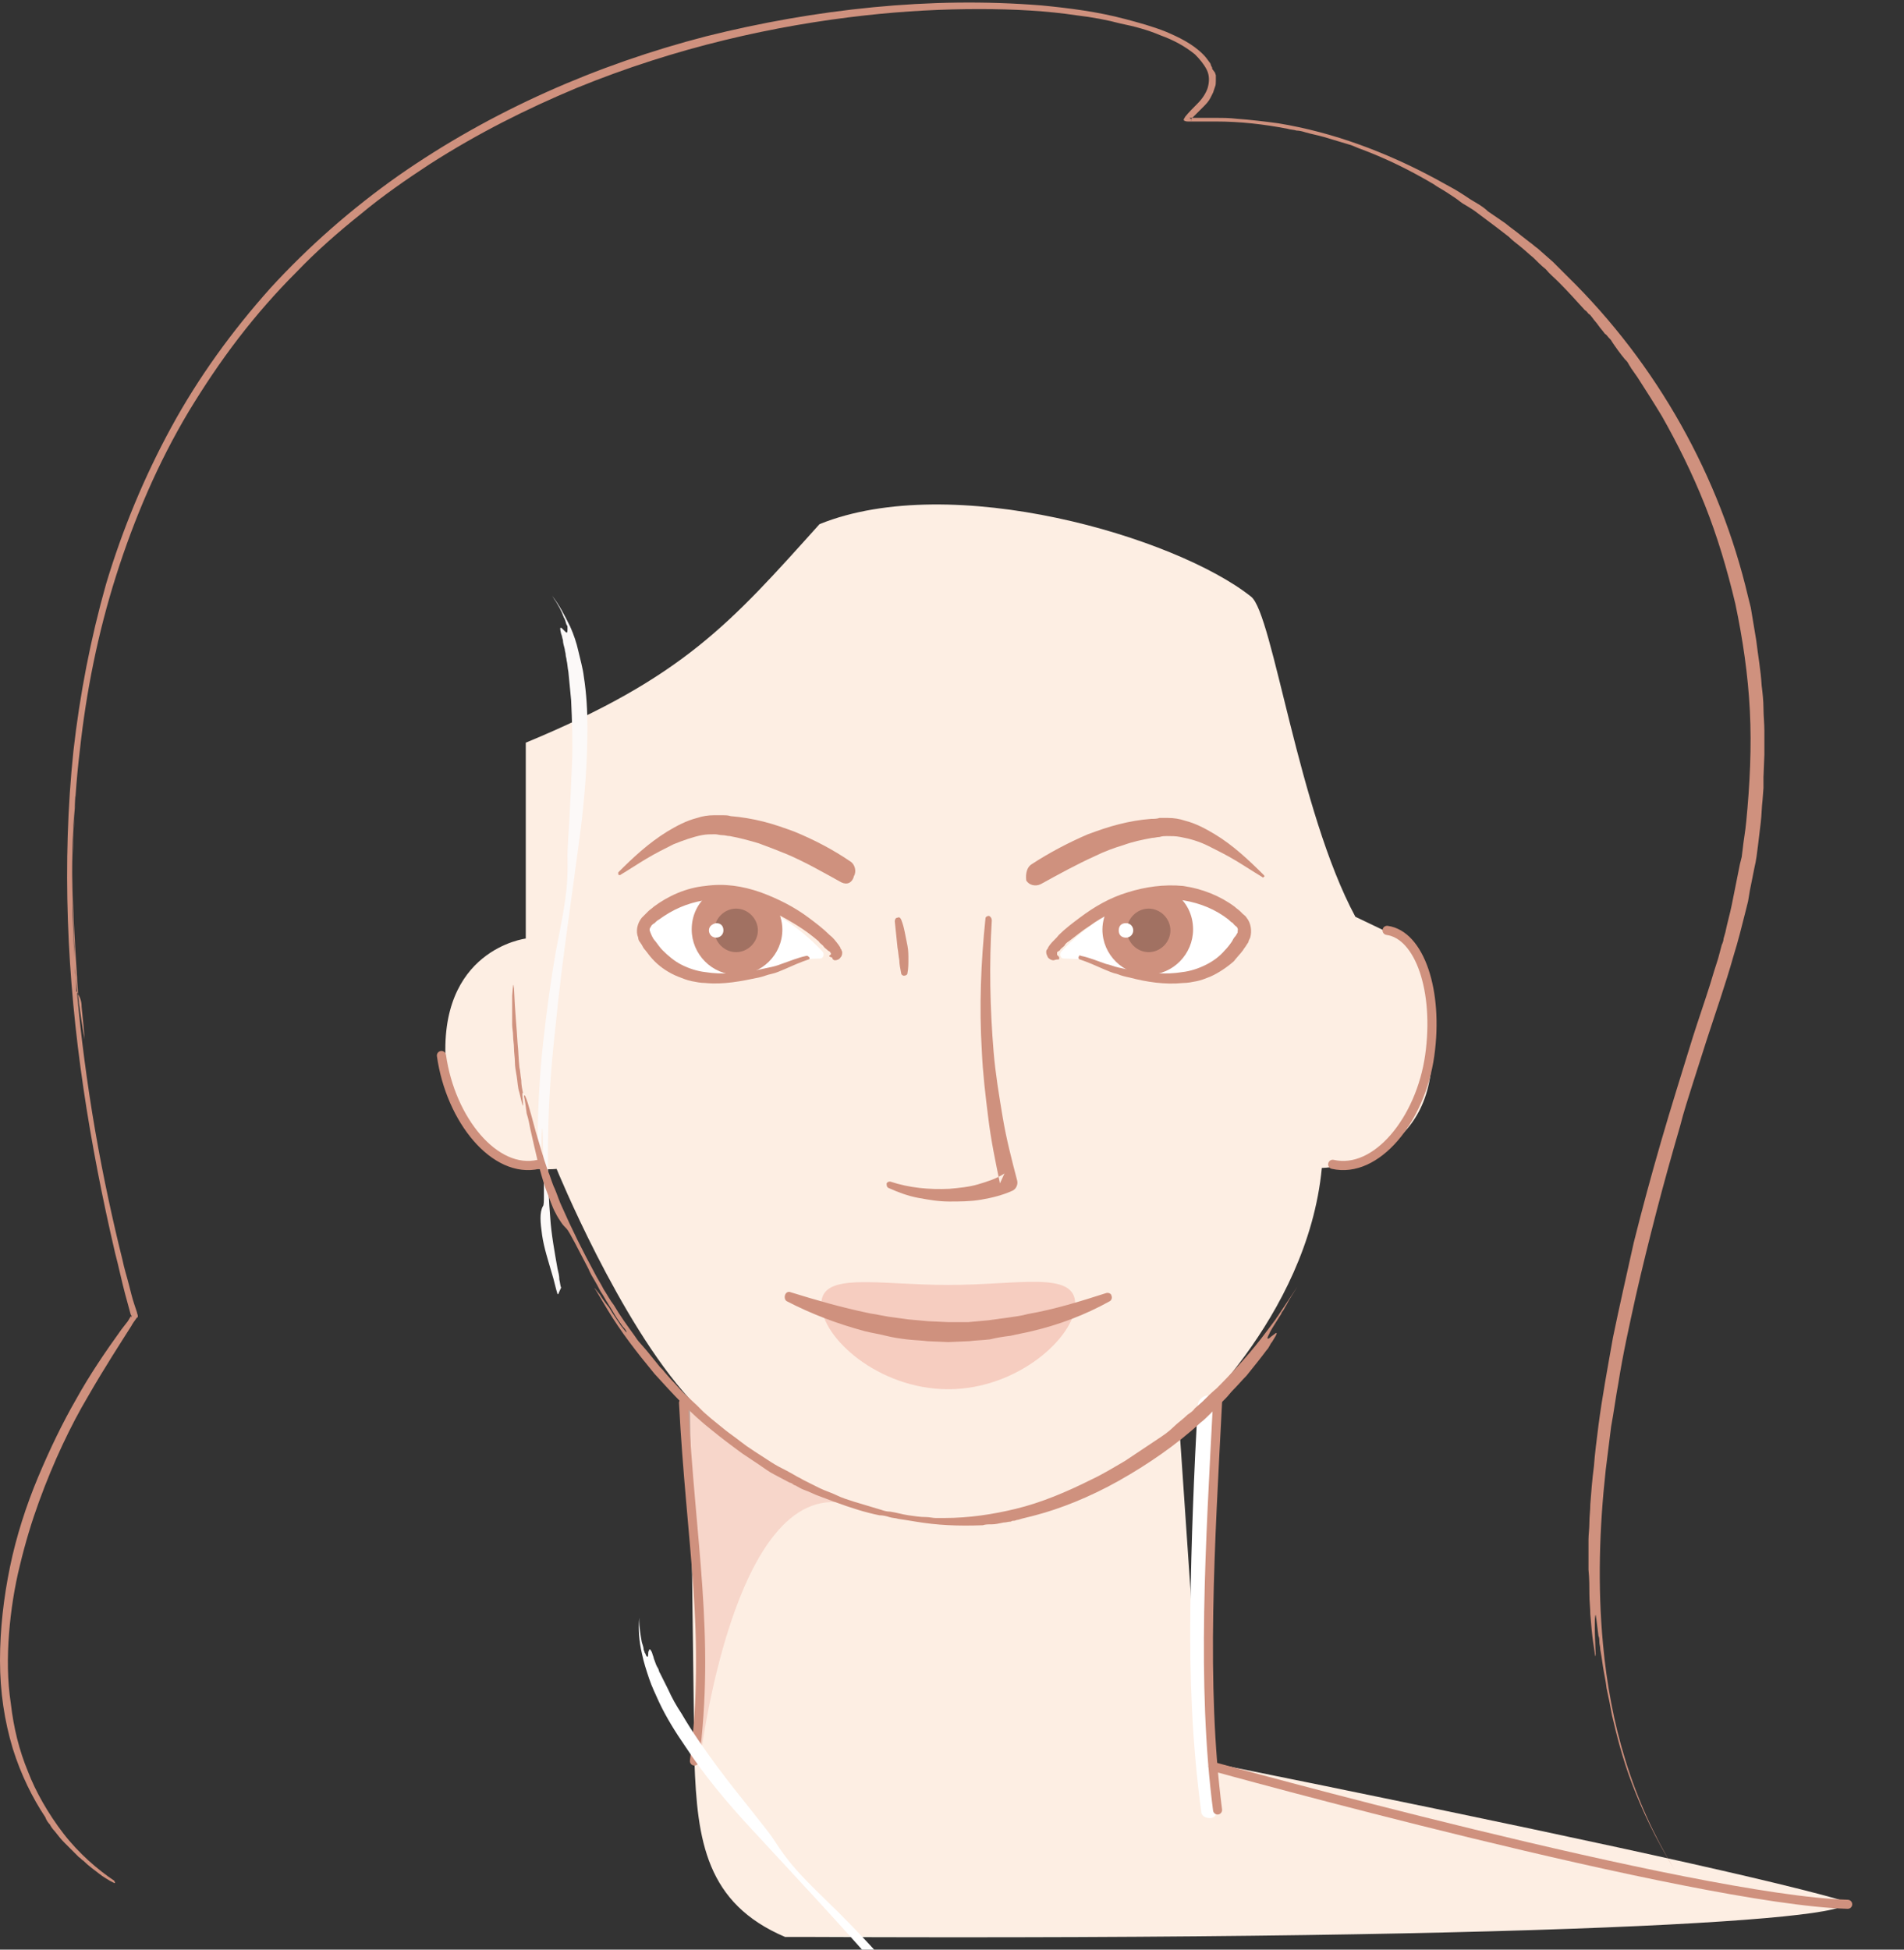 <?xml version="1.0" encoding="utf-8"?>
<!-- Generator: Adobe Illustrator 25.2.1, SVG Export Plug-In . SVG Version: 6.00 Build 0)  -->
<svg version="1.1" id="Layer_1" xmlns="http://www.w3.org/2000/svg" xmlns:xlink="http://www.w3.org/1999/xlink" x="0px" y="0px"
	 viewBox="0 0 210 215" style="enable-background:new 0 0 210 215;" xml:space="preserve">
<rect x="0" y="0" width="210" height="215" fill="#333333" stroke="none"/>
<style type="text/css">
	.st0{fill-rule:evenodd;clip-rule:evenodd;fill:#FDEEE3;}
	.st1{opacity:0.712;fill-rule:evenodd;clip-rule:evenodd;fill:#F6CDC0;enable-background:new    ;}
	.st2{fill-rule:evenodd;clip-rule:evenodd;fill:#FFFFFF;}
	.st3{fill:none;stroke:#CF917E;stroke-width:1;stroke-linecap:round;stroke-linejoin:round;}
	.st4{fill-rule:evenodd;clip-rule:evenodd;fill:#FCF9F8;}
	.st5{fill-rule:evenodd;clip-rule:evenodd;fill:#CF917E;}
	.st6{fill:none;stroke:#CF917E;stroke-width:1.011;stroke-linecap:round;stroke-linejoin:round;}
	.st7{fill-rule:evenodd;clip-rule:evenodd;fill:#F6CDC0;}
	.st8{opacity:0.225;fill-rule:evenodd;clip-rule:evenodd;enable-background:new    ;}
</style>
<g id="Design">
	<g id="Booking" transform="translate(-489, -792)">
		<g id="Group-22" transform="translate(489, 792)">
			<g id="Group-74" transform="translate(0.09, 0)">
				<path id="Fill-1" class="st0" d="M88.8,213.6c86,0.4,120.8-2.2,113.7-4.2c-8.9-2.5-32.3-7.6-70-15.2l-2.5-36.6
					c0,0,14.1-12.1,15.7-28.8c0,0,11.3-0.2,12.1-11.4s-3.8-14.1-3.8-14.1l-4.6-2.2c-6.3-11.7-9.1-33.4-11.5-35.3
					c-8.3-6.6-33-13.9-47.6-8c-9.8,10.9-15,16.9-32.4,24.1v21.6c0,0-9.8,1.2-8.8,14c1.3,12.8,12.2,11.4,12.2,11.4
					s6.9,16.9,14.7,25.4l0.5,39.9c0.3,8.8,1.3,15.7,10,19.4"/>
				<path id="Fill-1_1_" class="st1" d="M76.1,154.8c-0.9-1,0.4,5.8,0.5,18.4c0.2,21.1-0.5,21.6,0.5,21.1c0,0,3.6-31.1,16.1-28.5
					c-4.2-1.5-7.1-2.7-8.7-3.8C82.4,160.5,79.6,158.1,76.1,154.8z"/>
				<path id="Fill-3" class="st2" d="M132.4,199.8c-1-7.4-1.3-14.9-1.2-22.4s0.4-14.9,0.8-22.3c0-0.7,0.6-1.3,1.4-1.2
					c0.7,0,1.3,0.6,1.2,1.4l0,0c-0.5,7.4-1,14.8-1.2,22.2s-0.1,14.8,0.7,22.1l0,0c0.1,0.5-0.3,0.9-0.7,0.9
					C132.8,200.5,132.4,200.2,132.4,199.8"/>
				<path id="Stroke-5" class="st3" d="M134.2,199.6c-1.8-13.9-0.8-29.5,0-45"/>
				<path id="Stroke-7" class="st3" d="M75.3,154.7c0.8,15.5,3,25.6,1.2,39.5"/>
				<path id="Stroke-9" class="st3" d="M133.7,194.8c0,0,53,14.7,70,15.2"/>
				<path id="Fill-19" class="st2" d="M113.7,241.9c0,0.2-0.2,0-0.4-0.4c-0.1-0.2-0.2-0.5-0.4-0.8c-0.2-0.3-0.3-0.7-0.5-1.1
					c-0.7-1.6-1.7-3.6-2.6-5.1c-1.8-3-3.8-5.9-5.9-8.8c-2.1-2.8-4.4-5.6-6.8-8.3c-4.7-5.4-9.6-10.6-14.3-15.7
					c-2.7-2.9-5.2-5.9-7.3-9.1c-1.1-1.6-2.1-3.2-2.9-4.9c-0.4-0.9-0.8-1.7-1.1-2.6c-0.3-0.9-0.6-1.8-0.8-2.8
					c-0.3-1.3-0.4-2.6-0.3-3.9c0,1.2,0.2,2.1,0.3,2.7c0.1,0.3,0.2,0.6,0.2,0.8c0,0.1,0.1,0.2,0.1,0.3s0.1,0.1,0.1,0.2
					c0.2,0.5,0.3,0.3,0.3,0c0-0.1,0-0.3,0.1-0.4c0-0.1,0.1-0.2,0.1-0.1c0.1,0.1,0.2,0.2,0.3,0.6c0.1,0.2,0.1,0.4,0.2,0.6
					c0.1,0.3,0.2,0.6,0.4,0.9c0.1,0.2,0.1,0.4,0.2,0.5c0.1,0.2,0.2,0.4,0.3,0.6c0.2,0.4,0.4,0.8,0.6,1.2c0.4,0.9,0.9,1.8,1.5,2.7
					c1.1,1.9,2.5,3.9,3.9,5.8c1.4,1.9,2.8,3.6,3.9,5s2,2.5,2.3,3c2,3.1,3.4,4.4,7.1,8c2,2,4.5,4.6,6.9,7.5c2.4,2.8,4.9,5.9,7,9
					c0.7,0.9,0.9,1.4,0.9,1.5s-0.2-0.1-0.4-0.4c-0.4-0.5-3.5-4.7-1.2-1.2c0.3,0.5,1.2,1.8,2,3.1c0.2,0.3,0.4,0.6,0.6,0.9
					c0.2,0.3,0.4,0.6,0.5,0.8c0.3,0.5,0.6,0.8,0.7,0.9c0.7,0.3,1.3,1.3,1.9,2.6c0.6,1.2,1.1,2.8,1.6,4.2c0.1,0.3,0.2,0.7,0.4,1.1
					C113.5,241.2,113.6,241.6,113.7,241.9"/>
				<path id="Fill-21" class="st4" d="M61.4,142.7c-0.1-0.3-0.2-0.7-0.3-1.1c-0.1-0.4-0.2-0.8-0.3-1.1c-0.4-1.4-0.9-2.9-1.1-4.3
					c-0.2-1.4-0.3-2.5,0.1-3.2c0.1-0.1,0.1-0.6,0.1-1.1c0-0.3,0-0.6,0-1s0-0.7,0-1.1c0-1.5-0.1-3.1-0.1-3.7c-0.1-4.3-0.2,1-0.3,1.6
					c-0.1,0.4-0.1,0.7-0.2,0.6c0-0.1-0.1-0.6-0.1-1.8c0-3.7,0.2-7.7,0.6-11.4c0.4-3.7,0.9-7.2,1.4-10.1c1-5.1,1.4-7,1.3-10.7
					c0-0.6,0.1-2,0.2-3.8c0.1-1.8,0.2-4,0.3-6.3s0-4.8-0.1-7c-0.1-1.1-0.2-2.1-0.3-3.1c-0.1-0.5-0.1-0.9-0.2-1.3
					c0-0.2-0.1-0.4-0.1-0.6s-0.1-0.4-0.1-0.6c-0.1-0.4-0.2-0.7-0.2-1c-0.1-0.3-0.1-0.5-0.2-0.7c-0.1-0.4-0.1-0.5-0.1-0.6
					s0.1-0.1,0.2,0c0.1,0.1,0.2,0.2,0.3,0.3c0.2,0.2,0.3,0.3,0.3-0.2c0-0.1,0-0.1,0-0.2s0-0.2-0.1-0.3c-0.1-0.2-0.1-0.5-0.3-0.8
					c-0.2-0.6-0.6-1.4-1.3-2.4c0.8,1,1.4,2.2,2,3.4c0.4,0.9,0.7,1.8,0.9,2.7c0.2,0.9,0.5,1.9,0.6,2.8c0.3,1.9,0.4,3.8,0.4,5.7
					c0,3.8-0.3,7.7-0.8,11.6c-0.9,6.9-2,14-2.7,21.1c-0.4,3.6-0.7,7.1-0.8,10.7s-0.1,7.1,0.2,10.6c0.1,1.7,0.5,3.9,0.8,5.6
					c0.1,0.4,0.2,0.8,0.2,1.2c0.1,0.4,0.1,0.7,0.2,0.9C61.5,142.6,61.5,142.8,61.4,142.7"/>
				<g id="Group-25" transform="translate(0, 0.268)">
				</g>
				<path id="Fill-28" class="st5" d="M57.7,120.9c0.1-0.6,0.6,1.3,1.3,3.9c0.4,1.3,0.8,2.8,1.3,4.2c0.3,0.7,0.5,1.5,0.8,2.1
					c0.3,0.7,0.5,1.4,0.8,2c1.1,2.5,2.3,4.9,3.6,7.3c0.3,0.6,0.7,1.2,1,1.8c0.4,0.6,0.7,1.2,1.1,1.7c0.7,1.2,1.5,2.3,2.3,3.4
					c0.2,0.3,0.4,0.6,0.6,0.8l0.7,0.8l1.3,1.6c0.2,0.3,0.5,0.5,0.7,0.8l0.7,0.8c0.5,0.5,0.9,1,1.4,1.5l1.5,1.4l0.7,0.7l0.8,0.7
					l1.6,1.3c0.5,0.4,1.1,0.8,1.6,1.2l0.8,0.6c0.3,0.2,0.6,0.4,0.9,0.6l1.7,1.1c0.6,0.4,1.2,0.7,1.8,1l0.9,0.5
					c0.3,0.2,0.6,0.3,0.9,0.5c0.6,0.3,1.2,0.6,1.8,0.9c0.6,0.3,1.3,0.5,1.9,0.8s1.3,0.5,1.9,0.7l1,0.3c0.3,0.1,0.7,0.2,1,0.3l1,0.3
					c0.3,0.1,0.6,0.2,1,0.2c0.7,0.1,1.3,0.3,2,0.4c0.7,0.1,1.3,0.2,2,0.2c0.3,0,0.7,0.1,1,0.1h1c2.7,0,5.3-0.4,7.8-1
					c2.9-0.7,5.7-1.9,8.3-3.2c1.3-0.6,2.6-1.4,3.8-2.1c0.6-0.4,1.2-0.8,1.8-1.2c0.3-0.2,0.6-0.4,0.9-0.6l0.9-0.6
					c0.6-0.4,1.2-0.8,1.7-1.3s1.1-0.9,1.6-1.4c0.3-0.2,0.6-0.4,0.8-0.7l0.8-0.7c0.5-0.5,1-1,1.6-1.5c2-2,3.9-4.1,5.6-6.4l0.9-1.2
					c0.1-0.2,0.3-0.4,0.4-0.6l0.4-0.6l1.6-2.4c-0.5,0.8-0.9,1.4-1.2,2c-0.2,0.3-0.3,0.6-0.5,0.8c-0.1,0.3-0.3,0.5-0.4,0.7
					c-0.5,0.8-0.9,1.4-1,1.7c-0.4,0.7-0.1,0.6,0.2,0.3c0.3-0.2,0.7-0.6,0.6-0.3c0,0.1-0.2,0.4-0.5,0.9c-0.2,0.2-0.3,0.6-0.6,0.9
					c-0.3,0.4-0.6,0.8-1,1.3s-0.8,1-1.2,1.5c-0.5,0.5-1,1.1-1.5,1.6c-0.3,0.3-0.5,0.6-0.8,0.9c-0.3,0.3-0.6,0.6-0.9,0.9
					c-0.3,0.3-0.6,0.6-0.9,0.9c-0.3,0.3-0.6,0.6-1,0.9c-2.6,2.4-5.8,4.6-9,6.4c-3.2,1.8-6.5,3.1-9.2,3.8c-0.7,0.2-1.3,0.3-1.9,0.5
					c-0.2,0-0.3,0.1-0.4,0.1s-0.3,0-0.4,0.1c-0.3,0-0.5,0.1-0.8,0.1c-0.5,0.1-0.9,0.2-1.3,0.2s-0.7,0-1,0.1c-2.8,0.1-5,0-7.4-0.4
					c-0.6-0.1-1.2-0.2-1.9-0.3c-0.3-0.1-0.7-0.1-1-0.2c-0.3-0.1-0.7-0.2-1.1-0.2c-1.5-0.3-3.1-0.8-5-1.5c-0.5-0.2-1.1-0.4-1.6-0.6
					c-0.6-0.2-1.1-0.5-1.7-0.7c-0.3-0.1-0.6-0.3-0.8-0.4c-0.1-0.1-0.3-0.1-0.4-0.2c-0.1-0.1-0.3-0.2-0.4-0.2
					c-0.6-0.3-1.1-0.6-1.7-0.9c-0.6-0.3-1.1-0.7-1.7-1.1c-0.3-0.2-0.6-0.4-0.9-0.6c-0.3-0.2-0.6-0.4-0.9-0.6
					c-1.1-0.8-2.3-1.7-3.4-2.6c-2.3-1.8-4.3-4-6.3-6.2c-1.9-2.3-3.7-4.6-5.2-7.1c-0.9-1.5-1.3-2.2-1.4-2.3c-0.1-0.2,0.2,0.2,0.6,0.7
					c0.1,0.2,0.5,0.8,1,1.4c0.4,0.7,0.9,1.4,1.3,2c0.4,0.5,0.7,0.9,0.6,0.7c0-0.1-0.1-0.3-0.4-0.6c-0.2-0.3-0.6-0.8-1-1.5
					c-0.2-0.4-0.7-1.1-1.2-2c-0.3-0.4-0.5-0.9-0.8-1.4s-0.6-1-0.8-1.5c-1.1-2.1-2.1-4.1-2.4-4.4c-0.2-0.2-0.4-0.4-0.6-0.7
					c-0.2-0.3-0.4-0.6-0.6-1c-0.4-0.7-0.7-1.7-1.1-2.7c-0.7-2-1.2-4.4-1.7-6.6c-0.1-0.5-0.2-1.1-0.4-1.7
					C57.9,122,57.8,121.3,57.7,120.9"/>
				<path id="Fill-30" class="st5" d="M57.6,120.6c-0.3-0.7,0.4,3.4-0.4-0.1c-0.2-0.6-0.2-1.2-0.3-1.8c-0.1-0.6-0.2-1.1-0.2-1.6
					s-0.1-1-0.1-1.5s-0.1-0.9-0.1-1.4c0-0.4-0.1-0.8-0.1-1.2c0-0.4,0-0.8,0-1.2c0-0.4,0-0.7,0-1.1c0-0.3,0-0.7,0-0.9
					c0.1-1.1,0.1-1.6,0.2-0.8c0.1,2.5,0.3,4.3,0.4,6.1c0.1,0.9,0.1,1.7,0.2,2.6c0.1,0.4,0.1,0.9,0.2,1.4
					C57.4,119.6,57.5,120.1,57.6,120.6"/>
				<path id="Fill-34" class="st5" d="M109.3,101.5c-0.3,4.8-0.2,9.7,0.2,14.5c0.2,2.4,0.6,4.8,1,7.2c0.4,2.4,1,4.7,1.6,7
					c0.1,0.4-0.1,0.9-0.5,1.1l0,0l0,0c-1.1,0.5-2.3,0.8-3.5,1s-2.3,0.2-3.5,0.2s-2.3-0.2-3.4-0.4s-2.2-0.6-3.3-1.1
					c-0.2-0.1-0.2-0.3-0.2-0.5c0.1-0.2,0.3-0.2,0.4-0.2l0,0c2.1,0.7,4.3,0.9,6.5,0.8c1.1-0.1,2.2-0.2,3.2-0.5s2-0.6,2.9-1.2l0,0
					l-0.5,1.1c-0.5-2.4-1-4.8-1.3-7.3c-0.3-2.4-0.6-4.9-0.7-7.3c-0.3-4.9-0.1-9.8,0.4-14.6c0-0.2,0.2-0.3,0.4-0.3
					C109.2,101.1,109.3,101.3,109.3,101.5"/>
				<path id="Fill-36" class="st5" d="M99.3,101.4c0.2,0.5,0.3,0.9,0.4,1.4s0.2,1,0.3,1.5c0.1,0.5,0.1,1,0.1,1.5s0,1-0.1,1.5
					c0,0.2-0.2,0.3-0.4,0.3c-0.1,0-0.3-0.1-0.3-0.3l0,0c-0.1-0.5-0.2-1-0.2-1.4c-0.1-0.5-0.1-0.9-0.2-1.4c-0.1-1-0.2-1.9-0.3-2.9
					c0-0.2,0.1-0.4,0.3-0.4C99.1,101.1,99.2,101.2,99.3,101.4"/>
				<path id="Stroke-38" class="st6" d="M59.3,128.4c-4.8,1.1-9.7-4.9-10.7-12"/>
				<path id="Stroke-40" class="st6" d="M146.9,128.4c4.8,1.1,9.7-4.9,10.7-12s-1.1-13.3-4.7-13.8"/>
				<path id="Fill-42" class="st7" d="M118.5,143.8c0,3.6-6.3,9.4-14,9.4s-14-5.7-14-9.4c0-3.6,6.3-2.1,14-2.1
					C112.3,141.7,118.5,140.1,118.5,143.8"/>
				<path id="Fill-44" class="st5" d="M87.1,142.5c2.9,0.9,5.7,1.7,8.6,2.3c0.4,0.1,0.7,0.1,1.1,0.2l1.1,0.2
					c0.7,0.1,1.5,0.2,2.2,0.3l2.2,0.2l2.2,0.1h2.2l2.2-0.2c0.7-0.1,1.5-0.2,2.2-0.3s1.5-0.2,2.2-0.4c2.9-0.5,5.8-1.4,8.6-2.3l0,0
					c0.3-0.1,0.6,0.1,0.6,0.3c0.1,0.2,0,0.5-0.2,0.6c-2.7,1.5-5.6,2.6-8.6,3.3c-0.8,0.2-1.5,0.3-2.3,0.5c-0.8,0.1-1.5,0.2-2.3,0.4
					c-0.8,0.1-1.5,0.1-2.3,0.2l-2.3,0.1l-2.3-0.1c-0.8-0.1-1.5-0.1-2.3-0.2c-0.8-0.1-1.5-0.2-2.3-0.4s-1.5-0.3-2.3-0.5
					c-3-0.8-5.9-1.9-8.6-3.3c-0.2-0.1-0.3-0.4-0.2-0.7C86.6,142.5,86.9,142.4,87.1,142.5L87.1,142.5z"/>
				<path id="Fill-50" class="st5" d="M92.7,97.3c-2-1.1-3.9-2.2-6-3.1c-1-0.4-2-0.8-3.1-1.2c-1-0.3-2.1-0.6-3.2-0.8
					c-0.3,0-0.5-0.1-0.8-0.1S79,92,78.8,92c-0.5,0-1,0-1.5,0.1c-1,0.2-2.1,0.6-3.1,1c-1,0.5-2,1-3,1.6s-1.9,1.2-2.9,1.8
					c-0.1,0-0.2,0-0.2-0.1s0-0.1,0-0.2l0,0c1.6-1.6,3.3-3.2,5.4-4.5c1-0.6,2.1-1.2,3.3-1.5c0.6-0.2,1.2-0.3,1.9-0.3h0.2h0.2h0.5
					c0.3,0,0.6,0,0.9,0.1c1.2,0.1,2.4,0.3,3.6,0.6c1.2,0.3,2.3,0.7,3.4,1.1c2.2,0.9,4.3,2,6.2,3.3c0.5,0.3,0.7,1.1,0.4,1.6
					C93.9,97.4,93.3,97.6,92.7,97.3L92.7,97.3z"/>
				<path id="Fill-1-Copy" class="st2" d="M90.4,105.7c0.3,0,0.5-0.5,0.2-0.8c-5.1-5.4-12.9-8.7-19.2-3c-0.3,0.3-0.5,0.6-0.5,1
					c0,0.2,0.1,0.4,0.2,0.6c2.9,5.3,8.2,4.8,12.7,3.7c1.4-0.4,2.8-1.1,4-1.4"/>
				<path id="Fill-1_2_" class="st2" d="M117.2,105.7c-0.3,0-0.5-0.5-0.2-0.8c5.1-5.4,12.9-8.7,19.2-3c0.3,0.3,0.5,0.6,0.5,1
					c0,0.2-0.1,0.4-0.2,0.6c-2.9,5.3-8.2,4.8-12.7,3.7c-1.4-0.4-2.8-1.1-4-1.4"/>
				<path id="Fill-52" class="st5" d="M91.5,105.3C91.6,105.3,91.5,105.3,91.5,105.3c0.1-0.1,0.1-0.2,0-0.2c0,0,0,0,0-0.1l0,0l0,0
					l0,0l-0.3-0.2c-0.2-0.2-0.4-0.3-0.5-0.5c-0.2-0.2-0.4-0.3-0.5-0.5c-0.7-0.6-1.5-1.2-2.3-1.7c-1.6-1-3.3-1.9-5-2.4
					c-1.8-0.5-3.6-0.7-5.4-0.4c-1.8,0.3-3.4,1-4.9,2.1c-0.2,0.1-0.4,0.3-0.5,0.4c-0.2,0.1-0.4,0.3-0.4,0.4c-0.1,0.1-0.2,0.3-0.1,0.5
					c0,0,0.1,0.3,0.2,0.5s0.2,0.4,0.4,0.6c0.3,0.4,0.5,0.7,0.8,1c0.6,0.6,1.3,1.2,2.1,1.6c0.8,0.4,1.7,0.7,2.6,0.8
					c1.8,0.3,3.7,0.1,5.6-0.2c0.5-0.1,0.9-0.2,1.4-0.3c0.5-0.1,0.9-0.2,1.4-0.4c0.9-0.3,1.8-0.7,2.8-0.9c0.1,0,0.2,0.1,0.3,0.2
					c0,0.1,0,0.2-0.1,0.2l0,0c-0.9,0.3-1.8,0.7-2.7,1.1c-0.5,0.2-0.9,0.4-1.4,0.5s-0.9,0.3-1.4,0.4c-1.9,0.4-3.9,0.8-5.9,0.6
					c-0.5,0-1-0.1-1.5-0.2s-1-0.3-1.5-0.5c-1-0.4-1.9-1-2.6-1.7c-0.4-0.4-0.7-0.8-1-1.2c-0.2-0.2-0.3-0.4-0.4-0.6l-0.2-0.3
					c-0.1-0.1-0.2-0.3-0.2-0.5c-0.3-0.7-0.1-1.6,0.4-2.2c0.1-0.1,0.3-0.3,0.4-0.4l0.3-0.3c0.2-0.2,0.4-0.3,0.6-0.5
					c1.6-1.2,3.6-2.1,5.7-2.3c2.1-0.3,4.1,0,6.1,0.7c1.9,0.7,3.7,1.6,5.3,2.8c0.8,0.6,1.6,1.2,2.3,1.9c0.4,0.3,0.7,0.7,1,1.1
					l0.2,0.3l0,0v0.1l0.1,0.1c0,0.1,0.1,0.2,0.1,0.3c0,0.2,0,0.4-0.2,0.6c-0.1,0.2-0.4,0.3-0.6,0.3c-0.1,0-0.3-0.1-0.3-0.3
					C91.3,105.5,91.3,105.4,91.5,105.3L91.5,105.3z"/>
				<path id="Fill-54" class="st5" d="M78.1,98.6c-1.2,0.9-1.9,2.3-1.9,3.9c0,2.7,2.2,5,5,5c2.7,0,5-2.2,5-5c0-0.9-0.3-1.8-0.7-2.6"
					/>
				<path id="Fill-56" class="st8" d="M78.7,102.6c0,1.3,1.1,2.4,2.4,2.4s2.4-1.1,2.4-2.4s-1.1-2.4-2.4-2.4S78.7,101.3,78.7,102.6"
					/>
				<path id="Fill-58" class="st2" d="M78.1,102.6c0,0.4,0.3,0.8,0.8,0.8c0.4,0,0.8-0.3,0.8-0.8s-0.3-0.8-0.8-0.8
					C78.4,101.9,78.1,102.2,78.1,102.6"/>
				<path id="Fill-64" class="st5" d="M113.7,95.3c2-1.3,4.1-2.4,6.2-3.3c1.1-0.4,2.2-0.8,3.4-1.1c1.2-0.3,2.3-0.5,3.6-0.6
					c0.3,0,0.6,0,0.9-0.1h0.5h0.2h0.2c0.7,0,1.3,0.1,1.9,0.3c1.2,0.3,2.3,0.9,3.3,1.5c2,1.2,3.8,2.9,5.4,4.5l0,0
					c0.1,0.1,0.1,0.2,0,0.2c-0.1,0.1-0.1,0.1-0.2,0c-1-0.6-1.9-1.2-2.9-1.8c-1-0.6-2-1.1-3-1.6s-2-0.8-3.1-1c-0.5-0.1-1-0.1-1.5-0.1
					c-0.2,0-0.5,0-0.8,0.1c-0.3,0-0.5,0.1-0.8,0.1c-1.1,0.2-2.1,0.4-3.2,0.8c-1,0.3-2.1,0.7-3.1,1.2c-2,0.9-4,2-6,3.1l0,0
					c-0.6,0.3-1.3,0.1-1.6-0.4C113,96.3,113.2,95.6,113.7,95.3"/>
				<path id="Fill-66" class="st5" d="M116.1,105.9c-0.2,0-0.4-0.1-0.6-0.3c-0.1-0.2-0.2-0.4-0.2-0.6c0-0.1,0-0.2,0.1-0.3
					c0,0,0-0.1,0.1-0.1v-0.1l0,0l0.2-0.3c0.3-0.4,0.7-0.7,1-1.1c0.7-0.7,1.5-1.3,2.3-1.9c1.6-1.2,3.3-2.2,5.3-2.8
					c1.9-0.6,4-0.9,6.1-0.7c2.1,0.3,4.1,1.1,5.7,2.3c0.2,0.2,0.4,0.3,0.6,0.5l0.3,0.3c0.1,0.1,0.3,0.2,0.4,0.4
					c0.5,0.6,0.6,1.5,0.4,2.2c-0.1,0.2-0.2,0.4-0.2,0.5l-0.2,0.3c-0.1,0.2-0.3,0.4-0.4,0.6c-0.3,0.4-0.7,0.8-1,1.2
					c-0.8,0.7-1.7,1.3-2.6,1.7c-0.5,0.2-1,0.4-1.5,0.5s-1,0.2-1.5,0.2c-2,0.2-4-0.1-5.9-0.6c-0.5-0.1-0.9-0.2-1.4-0.4
					c-0.5-0.1-0.9-0.3-1.4-0.5c-0.9-0.4-1.8-0.8-2.7-1.1l0,0c-0.1,0-0.2-0.2-0.1-0.3c0-0.1,0.1-0.2,0.2-0.1c1,0.2,1.9,0.6,2.8,0.9
					c0.5,0.1,0.9,0.3,1.4,0.4s0.9,0.2,1.4,0.3c1.9,0.3,3.8,0.5,5.6,0.2c0.9-0.1,1.8-0.4,2.6-0.8s1.5-0.9,2.1-1.6
					c0.3-0.3,0.6-0.7,0.8-1c0.1-0.2,0.2-0.4,0.4-0.6c0.1-0.2,0.3-0.4,0.2-0.5c0.1-0.2,0-0.4-0.1-0.5c0,0-0.3-0.2-0.4-0.4
					c-0.2-0.1-0.4-0.3-0.5-0.4c-1.4-1.1-3.1-1.8-4.9-2.1c-1.8-0.3-3.6-0.1-5.4,0.4s-3.5,1.3-5,2.4c-0.8,0.5-1.5,1.1-2.3,1.7
					c-0.2,0.1-0.4,0.3-0.5,0.5c-0.2,0.2-0.4,0.3-0.5,0.5l-0.3,0.2l0,0l0,0l0,0c0,0,0,0,0,0.1v0.1c0,0,0,0,0,0.1l0.1,0.1
					c0.1,0.1,0.2,0.2,0.1,0.4C116.3,105.8,116.2,105.9,116.1,105.9"/>
				<path id="Fill-68" class="st5" d="M129.6,98.6c1.2,0.9,1.9,2.3,1.9,3.9c0,2.7-2.2,5-5,5c-2.7,0-5-2.2-5-5c0-0.9,0.3-1.8,0.7-2.6
					"/>
				<path id="Fill-70" class="st8" d="M129,102.6c0,1.3-1.1,2.4-2.4,2.4s-2.4-1.1-2.4-2.4s1.1-2.4,2.4-2.4S129,101.3,129,102.6"/>
				<path id="Fill-72" class="st2" d="M124.9,102.6c0,0.4-0.3,0.8-0.8,0.8s-0.8-0.3-0.8-0.8s0.3-0.8,0.8-0.8
					S124.9,102.2,124.9,102.6"/>
			</g>
			<path id="Fill-23" class="st5" d="M12.1,207.4c-0.3-0.2-0.7-0.4-1.2-0.8c-0.5-0.4-1.1-0.8-1.7-1.4c-0.2-0.1-0.3-0.3-0.5-0.4
				c-0.2-0.2-0.3-0.3-0.5-0.5c-0.3-0.3-0.7-0.7-1.1-1.1c-0.4-0.4-0.7-0.8-1.1-1.3c-0.2-0.2-0.4-0.5-0.5-0.7
				c-0.2-0.2-0.4-0.5-0.5-0.8c-1.4-2.1-2.7-4.7-3.6-7.6c-0.9-3-1.4-6.2-1.4-9.7c0-3.4,0.4-6.9,1.1-10.3c0.7-3.4,1.8-6.8,3.1-9.9
				c1.3-3.1,2.7-6,4.2-8.6c1.5-2.7,3.2-5.2,5-7.7l0.7-0.9l0.3-0.5l0.1-0.1c0.1-0.3,0,0.3,0,0.2v-0.1l-0.1-0.3l-0.6-2.2
				c-0.4-1.5-0.7-3-1.1-4.5c-1.4-6-2.6-12.1-3.5-18.2c-1.8-12.2-2.4-24.8-1.1-37.2c0.7-6.2,1.9-12.4,3.6-18.4
				c1.8-6,4.2-11.8,7.2-17.3s6.7-10.6,10.9-15.3c4.2-4.6,9-8.8,14.1-12.4c10.3-7.2,22-12.3,34-15.4c6-1.5,12.2-2.6,18.4-3.2
				c6.2-0.6,12.4-0.7,18.6-0.2c3.1,0.3,6.2,0.7,9.2,1.5c1.5,0.4,3,0.8,4.5,1.4c1.4,0.6,2.9,1.3,4.1,2.5c0.3,0.3,0.5,0.6,0.8,1
				l0.1,0.3c0.1,0.1,0.1,0.2,0.1,0.3L134,8l0.1,0.3c0,0.1,0,0.2,0,0.3s0,0.2,0,0.3c0,0.2,0,0.5-0.1,0.7l-0.1,0.3l-0.1,0.3
				c-0.1,0.2-0.2,0.4-0.3,0.6c-0.2,0.4-0.5,0.7-0.8,1l-0.8,0.8c-0.1,0.1-0.3,0.3-0.4,0.4c-0.1,0.1-0.1,0.1-0.1,0.2
				c0,0-0.1,0.1,0,0.1v-0.1c0-0.1,0-0.1-0.1-0.1c-0.1-0.1-0.1-0.1-0.1-0.1h0.1c0.2,0,0.3,0,0.5,0c0.7,0,1.5,0,2.3,0s1.5,0,2.3,0.1
				c1.5,0.1,3.1,0.3,4.6,0.5c6.1,1,11.9,3.2,17.3,6.1l2,1.1c0.7,0.4,1.3,0.8,1.9,1.2l1,0.6c0.3,0.2,0.6,0.4,0.9,0.7l1.9,1.3
				c0.6,0.5,1.2,0.9,1.8,1.4l0.9,0.7c0.3,0.2,0.6,0.5,0.9,0.7l1.7,1.5l1.6,1.6c9.9,9.7,16.8,22.1,19.9,35.3c0.1,0.4,0.2,0.8,0.3,1.2
				l0.2,1.2l0.2,1.2l0.1,0.6l0.1,0.6c0.2,1.7,0.5,3.3,0.6,5c0.1,0.8,0.2,1.7,0.2,2.5s0.1,1.7,0.1,2.5v1.3c0,0.4,0,0.8,0,1.3
				l-0.1,2.5v0.6v0.6l-0.1,1.3c-0.1,0.8-0.1,1.7-0.2,2.5l-0.3,2.5c-0.1,0.8-0.2,1.7-0.4,2.5l-0.5,2.5l-0.2,1.2l-0.3,1.2
				c-0.4,1.6-0.8,3.2-1.3,4.8c-0.9,3.2-2,6.3-3,9.4c-0.5,1.6-1,3.1-1.5,4.7s-1,3.1-1.4,4.7c-0.9,3.1-1.8,6.3-2.6,9.4
				s-1.6,6.3-2.3,9.4c-0.7,3.2-1.4,6.3-1.9,9.5c-0.3,1.6-0.5,3.2-0.8,4.8c-0.2,1.6-0.4,3.2-0.6,4.8c-0.7,6.4-0.9,12.8-0.3,19.2
				c0.4,4.4,1.2,8.7,2.5,12.9s3.1,8.2,5.4,12c-2.1-3.4-3.6-6.6-4.7-9.5c-1.1-2.9-1.7-5.4-2.2-7.5c-0.2-1.1-0.4-2.1-0.6-3
				c-0.1-0.9-0.3-1.7-0.4-2.4c-0.1-0.7-0.2-1.4-0.3-1.9c0-0.3-0.1-0.6-0.1-0.8s0-0.5-0.1-0.7c-0.2-1.7-0.3-2.3-0.3-2.3
				c-0.1,0-0.1,0.7-0.1,1.5c0,1.6,0.2,3.8,0,2.8c0-0.2-0.1-0.7-0.2-1.4c-0.1-0.7-0.2-1.7-0.3-3c0-0.7-0.1-1.4-0.1-2.2s0-1.7-0.1-2.7
				c0-1,0-2.1,0-3.3c0-0.6,0.1-1.2,0.1-1.9s0.1-1.3,0.1-2c0.1-1.3,0.2-2.7,0.4-4.2c0.1-1.4,0.3-2.9,0.5-4.5c0.4-3.1,1-6.3,1.6-9.7
				c0.7-3.4,1.5-6.9,2.3-10.5c0.9-3.6,1.9-7.3,3-11.1c1.1-3.8,2.3-7.6,3.5-11.5c0.6-1.9,1.3-3.9,1.9-5.8c0.3-1,0.6-2,0.9-2.9
				l0.4-1.5c0.1-0.2,0.2-0.5,0.2-0.7l0.2-0.7c0.2-1,0.5-2,0.7-3c0.1-0.5,0.2-1,0.3-1.5l0.3-1.5l0.3-1.5l0.1-0.4l0.1-0.4l0.1-0.8
				c0.1-1,0.3-2,0.4-3.1c0.4-4.1,0.6-8.2,0.4-12.2c-0.2-4-0.8-8-1.6-11.8c-0.9-3.8-2-7.5-3.4-11s-3-6.7-4.7-9.7
				c-0.9-1.5-1.8-2.9-2.7-4.3c-0.2-0.3-0.5-0.7-0.7-1c-0.1-0.2-0.2-0.3-0.3-0.5s-0.2-0.3-0.4-0.5c-0.5-0.6-1-1.3-1.4-1.9
				c-0.1-0.2-0.2-0.3-0.4-0.5c-0.1-0.1-0.2-0.3-0.4-0.4c-0.2-0.3-0.5-0.6-0.7-0.9c-0.2-0.3-0.5-0.6-0.7-0.9
				c-0.1-0.1-0.2-0.3-0.4-0.4c-0.1-0.1-0.2-0.3-0.4-0.4c-1-1.1-1.9-2.1-2.9-3.1c-0.5-0.5-1-0.9-1.4-1.4c-0.5-0.4-1-0.9-1.4-1.3
				c-0.5-0.4-0.9-0.8-1.4-1.2c-0.5-0.4-0.9-0.7-1.3-1.1c-0.4-0.3-0.9-0.7-1.3-1c-0.4-0.3-0.8-0.6-1.2-0.9s-0.8-0.6-1.2-0.9
				s-0.8-0.5-1.1-0.7c-0.4-0.2-0.7-0.5-1-0.7s-0.6-0.4-0.9-0.6c-0.6-0.4-1.2-0.7-1.6-1c-2.7-1.6-5.4-2.9-8.1-3.9
				c-0.3-0.1-0.7-0.3-1-0.4s-0.7-0.2-1-0.3c-0.7-0.2-1.3-0.4-2-0.6c-0.7-0.2-1.3-0.3-2-0.5c-0.3-0.1-0.7-0.2-1-0.2
				c-0.3-0.1-0.7-0.1-1-0.2c-2.6-0.5-5.2-0.8-7.9-0.8c-0.7,0-1.3,0-2,0c-0.3,0-0.7,0-1,0c-0.2,0-0.3,0-0.5-0.1c-0.1-0.1,0-0.2,0-0.2
				c0-0.1,0.1-0.1,0.1-0.2c0.4-0.5,0.9-1,1.4-1.5s0.9-1.1,1.1-1.7c0.2-0.7,0.2-1.4-0.1-2s-0.8-1.2-1.3-1.7c-1.1-0.9-2.4-1.6-3.8-2.1
				c-1.4-0.6-2.9-1-4.4-1.3c-1.5-0.4-3.1-0.7-4.8-0.9C115.5,1.2,111.9,1,108,1s-8.1,0.2-12.6,0.7c-9.9,1.1-20.8,3.5-31.8,8
				c-5.5,2.3-10.9,5-16.2,8.4c-2.6,1.7-5.2,3.5-7.6,5.5c-2.5,2-4.9,4.1-7.1,6.4c-2.3,2.3-4.4,4.7-6.4,7.3s-3.8,5.3-5.5,8.1
				c-3.4,5.7-6,11.8-8,18.1s-3.3,12.8-4,19.3c-0.4,3.3-0.6,6.5-0.7,9.8c-0.1,3.2-0.1,6.5,0,9.7c0,1,0.1,1.9,0.1,2.7
				c0,0.8,0.1,1.6,0.1,2.3c0.1,0.7,0.1,1.4,0.1,2C8.9,110,9,110.5,9,111c0.2,1.9,0.3,3,0.3,3.4c0.1,0.8-0.2-1-0.6-3.8
				c0-0.3-0.1-0.6-0.1-1.1s-0.1-1.1-0.1-1.8c-0.1-1.3-0.2-3-0.3-4.8C8,99.3,8,95.2,8.1,92.2s0.2-5,0.2-4.3c0,0.3-0.1,1.3-0.2,3.1
				C8,92.8,7.9,95.5,8,99.2c0,2,0.1,5.7,0.5,10.3c0.4,4.6,1.1,10,2,15.2c0.9,5.2,2,10.2,3,14.2c0.2,1,0.5,1.9,0.7,2.7
				s0.4,1.6,0.6,2.2c0.1,0.3,0.2,0.6,0.3,0.9c0,0.1,0.1,0.3,0.1,0.4v0.1l0,0l0,0c0,0.1,0,0,0,0l0,0l0,0c0,0.1-0.1,0.1-0.1,0.1
				c-0.3,0.4-0.5,0.7-0.6,0.9c-1.2,1.9-2.9,4.5-4.8,7.8c-1.9,3.2-3.8,7.2-5.4,11.6c-0.8,2.2-1.5,4.5-2.1,7c-0.6,2.4-1,5-1.2,7.5
				c-0.2,2.6-0.2,5.2,0.2,7.8c0.3,2.6,0.9,5.1,1.9,7.5c0.8,2.1,2.2,4.6,3.9,6.8s3.8,4,5.6,5.2C12.8,207.8,12.7,207.7,12.1,207.4z"/>
		</g>
	</g>
</g>
</svg>
